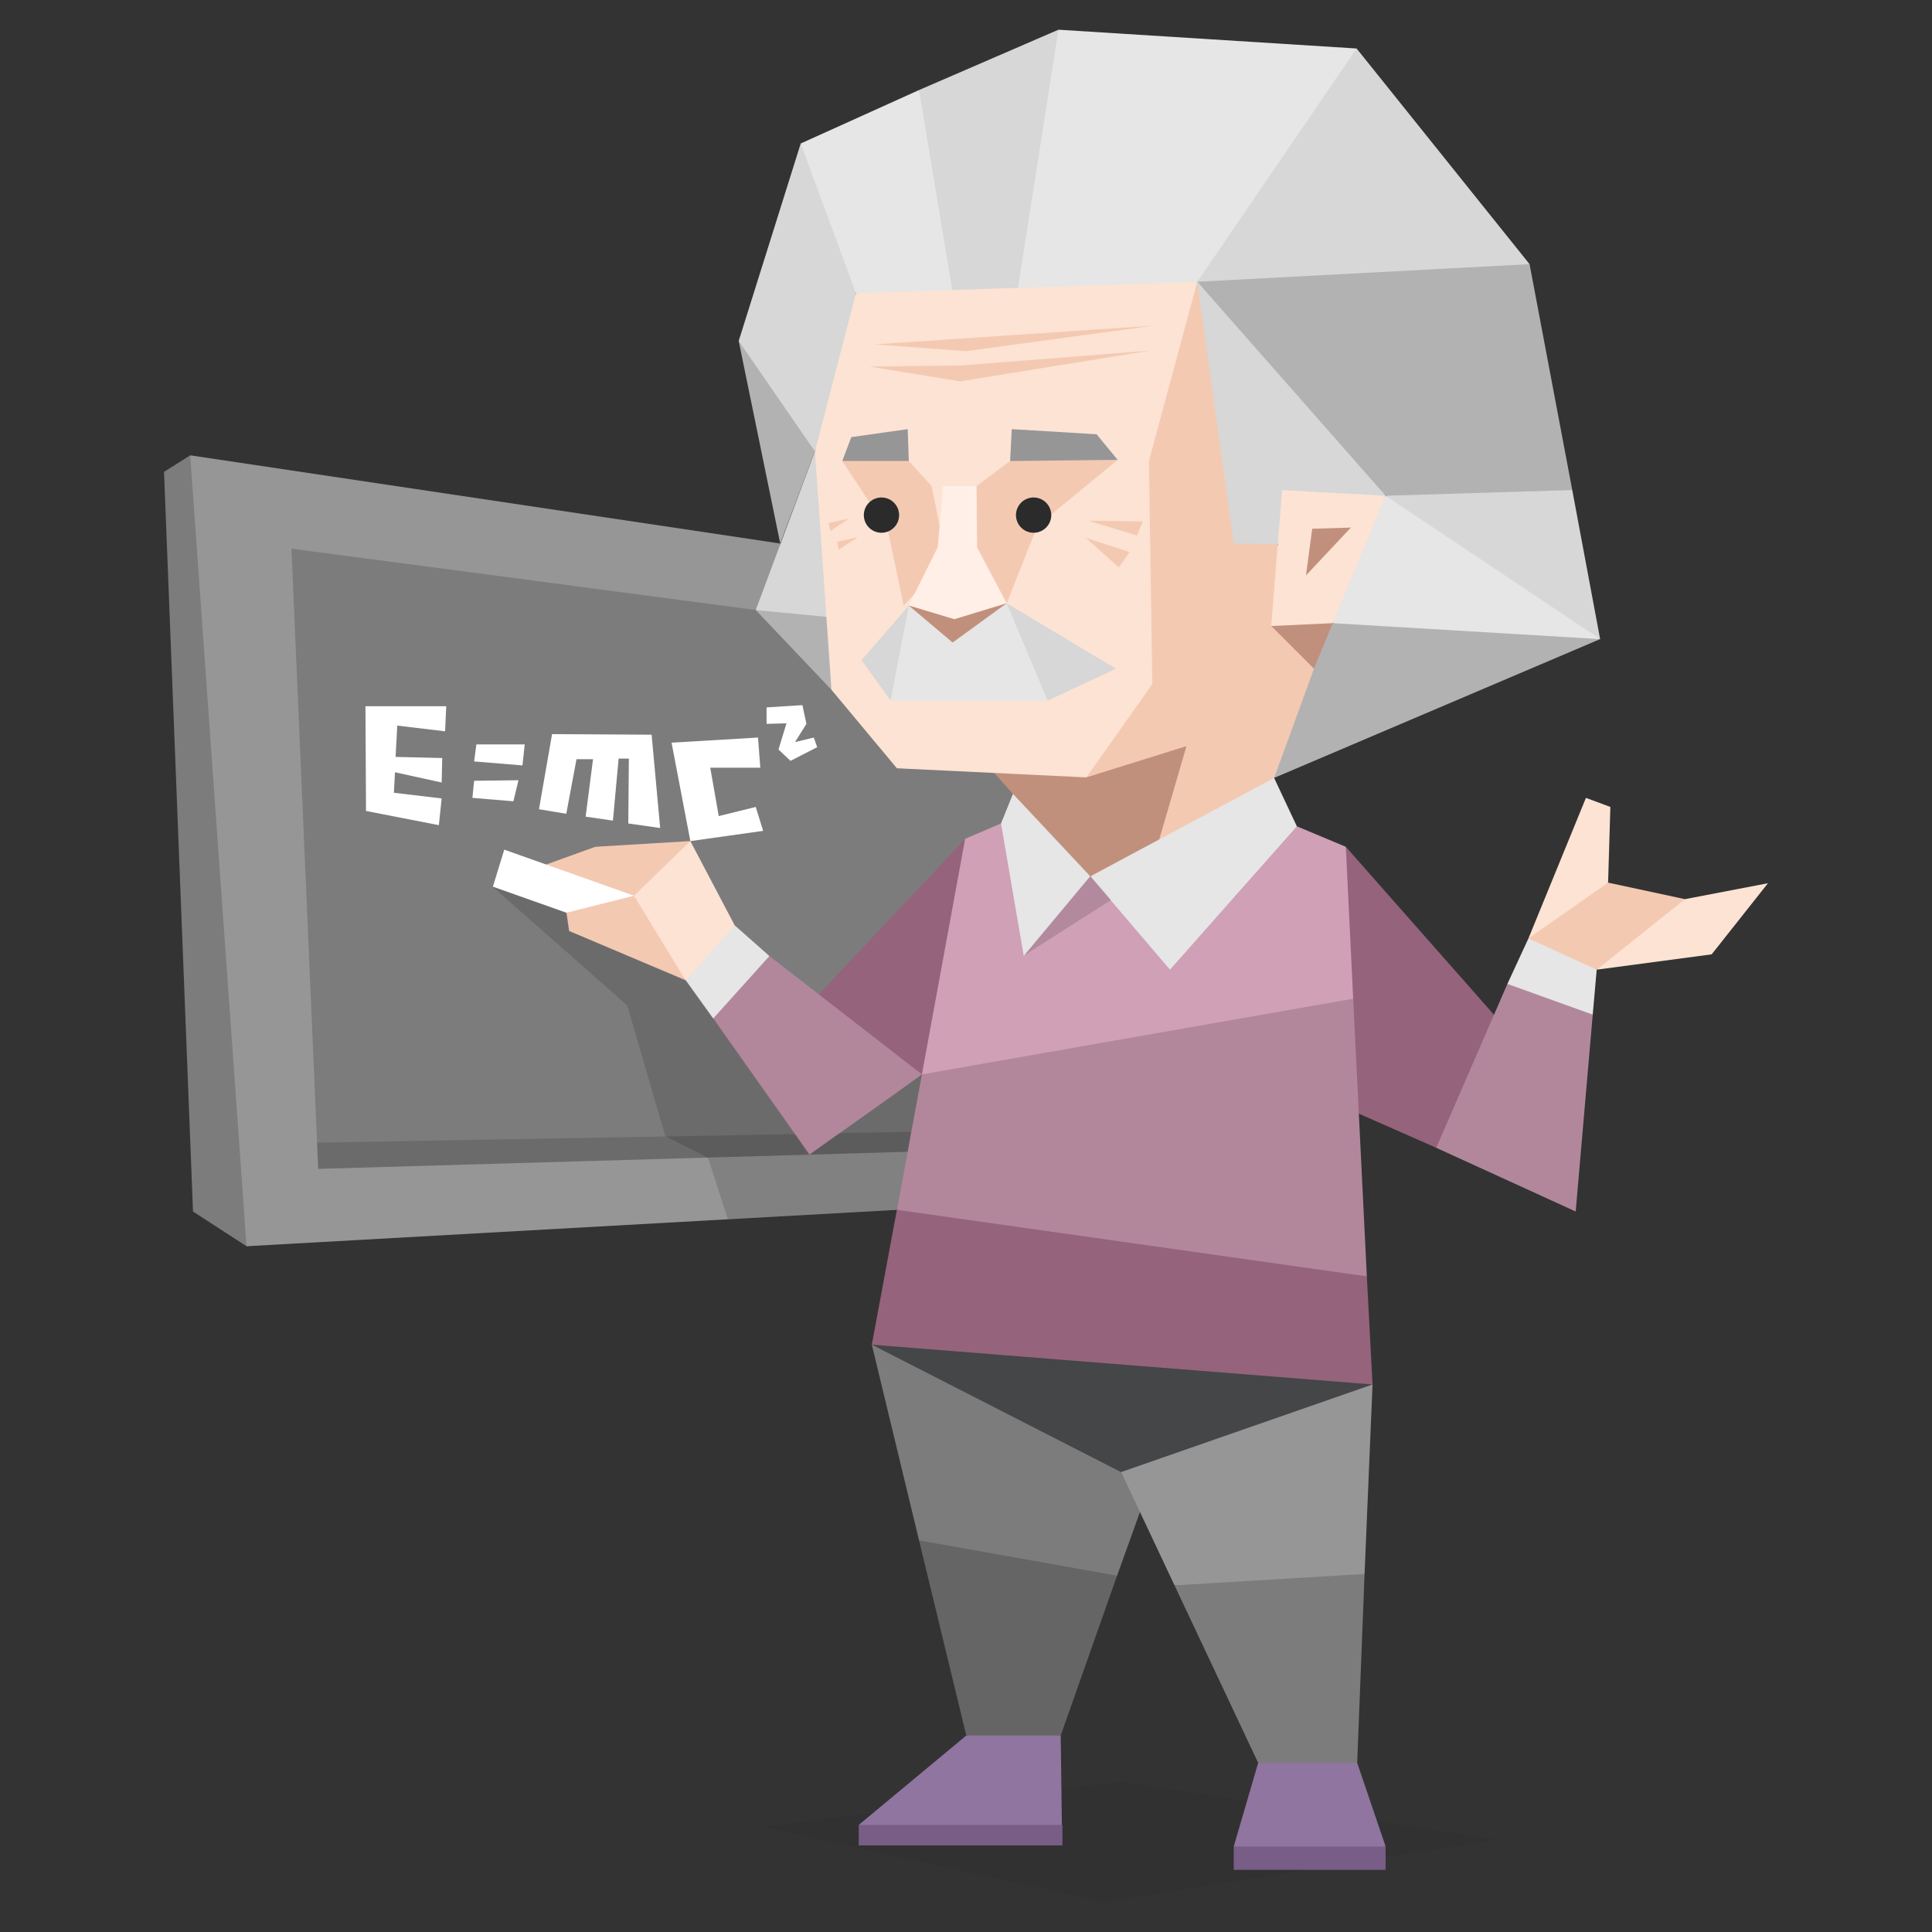 <svg id="Layer_1" data-name="Layer 1" xmlns="http://www.w3.org/2000/svg" viewBox="0 0 400 400"><rect x="0" y="0" width="400" height="400" fill="#333333" stroke="none"/><defs><style>.cls-1{fill:#7d7c7d;}.cls-2{fill:#969697;}.cls-3{fill:#95637c;}.cls-20,.cls-4{fill:#2b2b2b;}.cls-17,.cls-4{fill-opacity:0.15;}.cls-5{fill:#8f759f;}.cls-6{fill:#b2879c;}.cls-7{fill:#e5e6e5;}.cls-8{fill:#fff;}.cls-9{fill:#fce3d4;}.cls-10{fill:#f4c9b2;}.cls-11{fill:#444648;}.cls-12{fill:#d0a0b7;}.cls-13{fill:#c1907d;}.cls-14{fill:#b3b2b3;}.cls-15{fill:#d6d7d6;}.cls-16{fill:#ffefe7;}.cls-17{fill:#070908;}.cls-18{fill:#785d87;}.cls-19{fill:#666566;}.cls-21{fill:none;}</style></defs><title>analysts_INTP_famous_real_albert_einstein</title><g id="Layer_1-2" data-name="Layer_1"><g id="_897680080" data-name=" 897680080"><polygon class="cls-1" points="44.91 105.34 39.38 94.27 33.96 97.69 39.96 250.83 51.04 258.02 55.4 252.48 44.91 105.34"/><polygon class="cls-2" points="161.54 112.53 39.38 94.27 51.04 258.02 185.69 250.48 189.57 239.05 182.51 235.75 74.13 237.05 67.53 120.19 141.39 130.2 156.47 126.31 162.13 121.84 161.54 112.53"/><polygon class="cls-3" points="281.34 230.57 297.36 237.64 308.67 234.34 309.5 210.31 278.64 175.32 275.33 210.07 281.34 230.57"/><polygon class="cls-4" points="310.08 380.89 232.34 368.87 157.89 378.18 228.45 393.84 310.08 380.89"/><polygon class="cls-5" points="286.88 382.3 282.17 384.54 259.9 384.42 255.43 382.3 260.49 364.98 260.49 362.51 280.05 362.74 280.99 364.98 286.88 382.3"/><polygon class="cls-5" points="219.61 359.32 219.85 377.83 213.6 379.59 184.15 379.47 177.79 377.83 200.06 359.32 213.37 356.15 219.61 359.32"/><polygon class="cls-1" points="180.5 278.4 203.71 272.39 218.79 275.93 239.53 303.26 231.28 326.23 211.13 331.17 190.28 318.92 180.5 278.4"/><polygon class="cls-2" points="284.17 286.64 248.83 274.63 221.26 281.7 243.17 328.23 264.38 331.41 282.52 325.87 284.17 286.64"/><polygon class="cls-6" points="297.36 237.64 326.23 250.83 329.76 210.07 321.98 201.47 312.09 203.71 297.36 237.64"/><polygon class="cls-7" points="329.76 210.07 312.09 203.71 316.45 194.28 325.28 193.46 330.58 200.76 329.76 210.07"/><polygon class="cls-1" points="165.54 127.49 60.34 113.59 65.88 242 187.93 238.46 191.22 236.22 214.31 160.36 165.54 127.49"/><polygon class="cls-8" points="92.39 146.22 80.49 146.22 75.66 146.22 75.78 167.9 90.86 170.84 91.44 165.31 81.55 164.13 81.78 159.89 91.44 162.01 91.56 156.94 81.9 156.71 82.25 150.23 92.15 151.41 92.39 146.22"/><polygon class="cls-8" points="98.63 154.12 98.16 157.65 108.17 158.47 108.64 154.12 98.63 154.12"/><polygon class="cls-8" points="98.16 161.65 107.35 161.54 106.29 165.9 97.81 165.19 98.16 161.65"/><polygon class="cls-8" points="114.3 151.99 111.59 167.54 117.24 168.49 119.36 157.18 122.78 157.18 121.25 169.08 126.9 169.9 128.08 157.06 130.2 157.06 130.08 170.49 136.68 171.43 134.91 152.11 114.3 151.99"/><polygon class="cls-8" points="139.04 153.76 156.94 152.7 157.41 158.94 147.05 158.94 148.81 168.96 156.47 167.07 158 172.02 142.93 174.14 139.04 153.76"/><polygon class="cls-8" points="158.71 146.46 158.71 149.87 162.83 149.76 161.18 155.18 163.66 157.53 169.19 154.7 168.49 152.7 164.6 153.64 166.96 149.87 166.13 145.99 158.71 146.46"/><polygon class="cls-3" points="199.82 173.67 202.77 198.29 190.87 222.44 175.91 222.21 169.55 205.83 199.82 173.67"/><polygon class="cls-6" points="159.3 197.94 151.29 200.41 147.64 210.89 167.54 239.05 184.86 226.8 190.87 222.44 159.3 197.94"/><polygon class="cls-7" points="159.3 197.94 147.64 210.89 141.98 203 142.57 194.76 152.11 191.58 159.3 197.94"/><polygon class="cls-9" points="142.93 174.14 152.11 191.58 141.98 203 133.03 194.17 127.37 185.69 134.32 178.97 142.93 174.14"/><polygon class="cls-10" points="112.18 179.32 123.25 175.32 142.93 174.14 131.26 185.45 120.42 183.57 112.18 179.32"/><polygon class="cls-10" points="117.24 188.98 123.6 185.92 131.26 185.45 141.98 203 117.83 192.75 117.24 188.98"/><polygon class="cls-8" points="104.4 175.91 131.26 185.45 117.24 188.98 102.05 183.57 104.4 175.91"/><polygon class="cls-6" points="282.99 264.26 259.9 265.79 203.71 259.08 185.69 250.48 190.87 222.44 202.53 211.13 274.28 199.12 280.16 206.77 282.99 264.26"/><polygon class="cls-11" points="180.5 278.4 232.1 304.78 284.17 286.64 221.38 271.68 180.5 278.4"/><polygon class="cls-3" points="282.99 264.26 185.69 250.48 180.5 278.4 284.17 286.64 282.99 264.26"/><polygon class="cls-12" points="278.64 175.32 280.16 206.77 190.87 222.44 199.82 173.67 207.25 170.49 225.74 181.44 268.5 171.08 278.64 175.32"/><polygon class="cls-13" points="253.31 151.64 250 170.96 225.74 181.44 213.6 172.61 209.72 164.36 204.77 158.83 238.11 151.99 253.31 151.64"/><polygon class="cls-14" points="331.29 132.32 263.79 161.06 267.09 138.68 275.93 129.02 302.9 124.08 331.29 132.32"/><polygon class="cls-10" points="263.79 161.06 258.85 170.73 239.53 175.44 245.65 154.47 224.91 160.95 231.16 142.22 232.93 94.27 242.82 62.94 248.83 57.4 259.9 107.58 264.5 112.65 272.04 138.45 263.79 161.06"/><polygon class="cls-15" points="255.43 112.53 264.5 112.65 286.88 102.64 276.39 75.54 247.89 58.34 255.43 112.53"/><polygon class="cls-7" points="286.88 102.64 315.15 114.42 331.29 132.32 275.93 129.02 279.69 113.12 286.88 102.64"/><polygon class="cls-15" points="325.52 101.46 331.29 132.32 286.88 102.64 306.79 97.69 325.52 101.46"/><polygon class="cls-14" points="316.68 54.69 325.52 101.46 286.88 102.64 247.89 58.34 281.34 50.21 316.68 54.69"/><polygon class="cls-15" points="280.87 10.04 316.68 54.69 247.89 58.34 254.36 35.37 280.87 10.04"/><polygon class="cls-7" points="219.14 6.15 280.87 10.04 247.89 58.34 209.72 66.23 209.72 32.07 219.14 6.15"/><polygon class="cls-15" points="190.28 18.64 219.14 6.15 209.72 66.23 196.76 60.93 189.34 45.27 190.28 18.64"/><polygon class="cls-7" points="165.78 29.71 190.28 18.64 197.35 61.17 183.33 64.58 177.21 60.7 167.9 50.8 165.78 29.71"/><polygon class="cls-15" points="168.72 93.45 156.47 126.31 170.61 131.85 179.91 128.55 168.72 93.45"/><polygon class="cls-14" points="152.94 70.59 160.71 75.54 168.72 93.45 161.54 112.53 152.94 70.59"/><polygon class="cls-15" points="165.78 29.71 152.94 70.59 168.72 93.45 175.56 74.48 177.21 60.7 165.78 29.71"/><polygon class="cls-14" points="179.91 128.55 156.47 126.31 172.14 142.81 181.09 148.34 179.91 128.55"/><polygon class="cls-9" points="238.58 141.63 237.87 95.45 247.89 58.34 177.21 60.7 168.72 93.45 172.14 142.81 185.69 159.06 224.91 160.95 238.58 141.63"/><polygon class="cls-10" points="215.85 92.62 231.4 95.21 214.78 108.88 208.42 124.9 198.76 113.71 202.18 100.63 209.13 95.45 215.85 92.62"/><polygon class="cls-10" points="192.87 100.63 188.16 95.45 182.04 93.8 174.38 95.45 183.8 109.7 187.1 125.37 195.94 115.71 192.87 100.63"/><polygon class="cls-13" points="275.93 129.02 272.63 124.66 263.2 129.61 272.04 138.45 275.93 129.02"/><polygon class="cls-9" points="286.88 102.64 275.93 129.02 263.2 129.61 265.44 101.46 286.88 102.64"/><polygon class="cls-13" points="279.69 109.23 270.39 119.13 271.68 109.47 279.69 109.23"/><polygon class="cls-2" points="231.4 95.21 227.04 89.91 209.48 88.85 209.13 95.45 231.4 95.21"/><polygon class="cls-2" points="187.93 88.85 188.16 95.45 174.38 95.45 176.26 90.5 187.93 88.85"/><polygon class="cls-16" points="208.42 124.9 202.3 113.36 202.18 100.63 195.23 100.63 194.17 113.24 188.16 125.37 197.59 128.2 208.42 124.9"/><polygon class="cls-15" points="231.04 138.45 208.42 124.9 209.13 136.21 216.91 145.04 231.04 138.45"/><polygon class="cls-15" points="188.16 125.37 189.93 135.15 184.39 145.04 178.38 136.68 188.16 125.37"/><polygon class="cls-7" points="216.91 145.04 184.39 145.04 188.16 125.37 197.11 130.67 208.42 124.9 216.91 145.04"/><polygon class="cls-13" points="197.23 133.03 208.42 124.9 197.59 128.2 188.16 125.37 197.23 133.03"/><polygon class="cls-7" points="263.79 161.06 268.5 171.08 242.23 200.76 225.74 181.44 263.79 161.06"/><polygon class="cls-7" points="207.25 170.49 211.96 197.94 225.74 181.44 209.72 164.36 207.25 170.49"/><polygon class="cls-17" points="188.63 234.34 173.79 234.57 167.54 239.05 164.6 234.81 65.64 236.58 65.88 242 187.93 238.46 188.63 234.34"/><path class="cls-17" d="M117.83,192.75,142,202.89l5.77,8,19.91,28.16,23.21-16.61-5.18,28-35,2-4.12-12.72-8.84-4.48-7.89-27.09-27.8-24.51,15.31,5.3.47,3.77Zm112.27-6.36h0l-4.36-5.06L212,197.82l18.14-11.55Z"/><rect class="cls-18" x="177.79" y="377.83" width="42.18" height="4.24"/><rect class="cls-18" x="255.43" y="382.3" width="31.45" height="4.83"/><polygon class="cls-19" points="190.28 318.92 231.28 326.23 219.61 359.32 200.06 359.32 190.28 318.92"/><polygon class="cls-1" points="243.17 328.23 282.52 325.87 280.99 364.98 260.49 364.98 243.17 328.23"/><path class="cls-20" d="M214,103a3.65,3.65,0,1,1-3.65,3.65A3.64,3.64,0,0,1,214,103Z"/><path class="cls-20" d="M182.51,103a3.65,3.65,0,1,1-3.66,3.65A3.65,3.65,0,0,1,182.51,103Z"/><polygon class="cls-10" points="180.03 75.89 198.76 78.96 238.11 72.59 199 75.66 180.03 75.89"/><polygon class="cls-10" points="181.09 71.3 199.94 72.71 238.93 67.41 181.09 71.3"/><polygon class="cls-10" points="225.38 107.82 236.58 107.94 235.4 110.88 225.38 107.82"/><polygon class="cls-10" points="224.8 111.35 233.87 114.3 231.63 117.48 224.8 111.35"/><polygon class="cls-10" points="173.32 112.18 177.56 111.23 173.67 113.83 173.32 112.18"/><polygon class="cls-10" points="171.55 108.29 175.79 107.35 171.9 109.94 171.55 108.29"/><polygon class="cls-9" points="328.35 165.19 316.45 194.28 326.7 192.64 332.94 182.74 333.41 167.07 328.35 165.19"/><polygon class="cls-10" points="345.07 191.58 330.58 200.76 316.45 194.28 332.94 182.74 348.85 186.16 345.07 191.58"/><polygon class="cls-9" points="366.04 182.86 348.85 186.16 330.58 200.76 354.38 197.59 366.04 182.86"/></g><rect class="cls-21" x="0.5" y="0.5" width="399" height="399"/></g></svg>